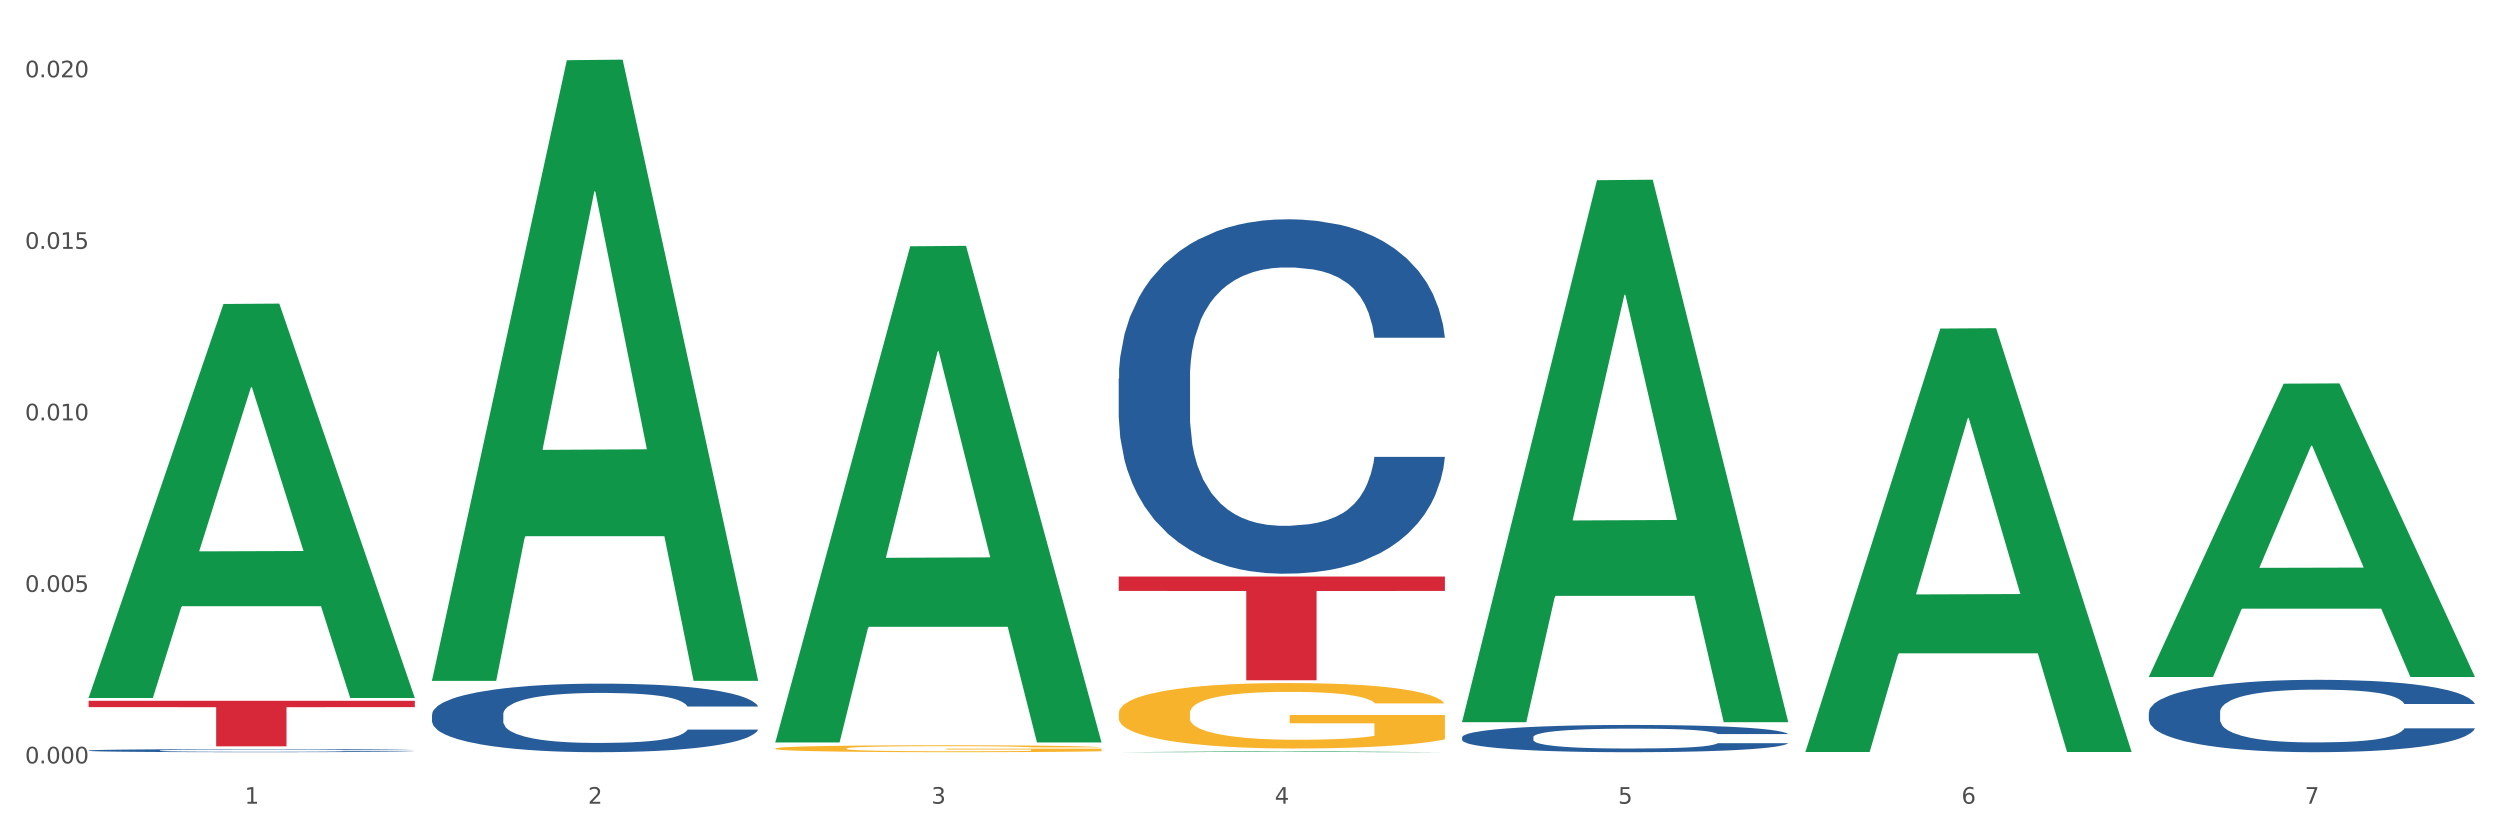 <?xml version="1.0" encoding="utf-8" standalone="no"?>
<!DOCTYPE svg PUBLIC "-//W3C//DTD SVG 1.1//EN"
  "http://www.w3.org/Graphics/SVG/1.1/DTD/svg11.dtd">
<svg xmlns:xlink="http://www.w3.org/1999/xlink" width="1080pt" height="360pt" viewBox="0 0 1080 360" xmlns="http://www.w3.org/2000/svg" version="1.1">
 <rect x="0" y="0" width="1080" height="360" fill="#333333" stroke="none"/>
 <defs>
  <style type="text/css">*{stroke-linejoin: round; stroke-linecap: butt}</style>
 </defs>
 <g id="figure_1">
  <g id="patch_1">
   <path d="M 0 360 
L 1080 360 
L 1080 0 
L 0 0 
z
" style="fill: #ffffff; stroke: #ffffff; stroke-linejoin: miter"/>
  </g>
  <g id="axes_1">
   <g id="matplotlib.axis_1">
    <g id="xtick_1">
     <g id="text_1">
      <!-- 1 -->
      <g style="fill: #4d4d4d" transform="translate(105.687 347.204) scale(0.096 -0.096)">
       <defs>
        <path id="DejaVuSans-31" d="M 794 531 
L 1825 531 
L 1825 4091 
L 703 3866 
L 703 4441 
L 1819 4666 
L 2450 4666 
L 2450 531 
L 3481 531 
L 3481 0 
L 794 0 
L 794 531 
z
" transform="scale(0.016)"/>
       </defs>
       <use xlink:href="#DejaVuSans-31"/>
      </g>
     </g>
    </g>
    <g id="xtick_2">
     <g id="text_2">
      <!-- 2 -->
      <g style="fill: #4d4d4d" transform="translate(254.021 347.204) scale(0.096 -0.096)">
       <defs>
        <path id="DejaVuSans-32" d="M 1228 531 
L 3431 531 
L 3431 0 
L 469 0 
L 469 531 
Q 828 903 1448 1529 
Q 2069 2156 2228 2338 
Q 2531 2678 2651 2914 
Q 2772 3150 2772 3378 
Q 2772 3750 2511 3984 
Q 2250 4219 1831 4219 
Q 1534 4219 1204 4116 
Q 875 4013 500 3803 
L 500 4441 
Q 881 4594 1212 4672 
Q 1544 4750 1819 4750 
Q 2544 4750 2975 4387 
Q 3406 4025 3406 3419 
Q 3406 3131 3298 2873 
Q 3191 2616 2906 2266 
Q 2828 2175 2409 1742 
Q 1991 1309 1228 531 
z
" transform="scale(0.016)"/>
       </defs>
       <use xlink:href="#DejaVuSans-32"/>
      </g>
     </g>
    </g>
    <g id="xtick_3">
     <g id="text_3">
      <!-- 3 -->
      <g style="fill: #4d4d4d" transform="translate(402.354 347.204) scale(0.096 -0.096)">
       <defs>
        <path id="DejaVuSans-33" d="M 2597 2516 
Q 3050 2419 3304 2112 
Q 3559 1806 3559 1356 
Q 3559 666 3084 287 
Q 2609 -91 1734 -91 
Q 1441 -91 1130 -33 
Q 819 25 488 141 
L 488 750 
Q 750 597 1062 519 
Q 1375 441 1716 441 
Q 2309 441 2620 675 
Q 2931 909 2931 1356 
Q 2931 1769 2642 2001 
Q 2353 2234 1838 2234 
L 1294 2234 
L 1294 2753 
L 1863 2753 
Q 2328 2753 2575 2939 
Q 2822 3125 2822 3475 
Q 2822 3834 2567 4026 
Q 2313 4219 1838 4219 
Q 1578 4219 1281 4162 
Q 984 4106 628 3988 
L 628 4550 
Q 988 4650 1302 4700 
Q 1616 4750 1894 4750 
Q 2613 4750 3031 4423 
Q 3450 4097 3450 3541 
Q 3450 3153 3228 2886 
Q 3006 2619 2597 2516 
z
" transform="scale(0.016)"/>
       </defs>
       <use xlink:href="#DejaVuSans-33"/>
      </g>
     </g>
    </g>
    <g id="xtick_4">
     <g id="text_4">
      <!-- 4 -->
      <g style="fill: #4d4d4d" transform="translate(550.688 347.204) scale(0.096 -0.096)">
       <defs>
        <path id="DejaVuSans-34" d="M 2419 4116 
L 825 1625 
L 2419 1625 
L 2419 4116 
z
M 2253 4666 
L 3047 4666 
L 3047 1625 
L 3713 1625 
L 3713 1100 
L 3047 1100 
L 3047 0 
L 2419 0 
L 2419 1100 
L 313 1100 
L 313 1709 
L 2253 4666 
z
" transform="scale(0.016)"/>
       </defs>
       <use xlink:href="#DejaVuSans-34"/>
      </g>
     </g>
    </g>
    <g id="xtick_5">
     <g id="text_5">
      <!-- 5 -->
      <g style="fill: #4d4d4d" transform="translate(699.021 347.204) scale(0.096 -0.096)">
       <defs>
        <path id="DejaVuSans-35" d="M 691 4666 
L 3169 4666 
L 3169 4134 
L 1269 4134 
L 1269 2991 
Q 1406 3038 1543 3061 
Q 1681 3084 1819 3084 
Q 2600 3084 3056 2656 
Q 3513 2228 3513 1497 
Q 3513 744 3044 326 
Q 2575 -91 1722 -91 
Q 1428 -91 1123 -41 
Q 819 9 494 109 
L 494 744 
Q 775 591 1075 516 
Q 1375 441 1709 441 
Q 2250 441 2565 725 
Q 2881 1009 2881 1497 
Q 2881 1984 2565 2268 
Q 2250 2553 1709 2553 
Q 1456 2553 1204 2497 
Q 953 2441 691 2322 
L 691 4666 
z
" transform="scale(0.016)"/>
       </defs>
       <use xlink:href="#DejaVuSans-35"/>
      </g>
     </g>
    </g>
    <g id="xtick_6">
     <g id="text_6">
      <!-- 6 -->
      <g style="fill: #4d4d4d" transform="translate(847.354 347.204) scale(0.096 -0.096)">
       <defs>
        <path id="DejaVuSans-36" d="M 2113 2584 
Q 1688 2584 1439 2293 
Q 1191 2003 1191 1497 
Q 1191 994 1439 701 
Q 1688 409 2113 409 
Q 2538 409 2786 701 
Q 3034 994 3034 1497 
Q 3034 2003 2786 2293 
Q 2538 2584 2113 2584 
z
M 3366 4563 
L 3366 3988 
Q 3128 4100 2886 4159 
Q 2644 4219 2406 4219 
Q 1781 4219 1451 3797 
Q 1122 3375 1075 2522 
Q 1259 2794 1537 2939 
Q 1816 3084 2150 3084 
Q 2853 3084 3261 2657 
Q 3669 2231 3669 1497 
Q 3669 778 3244 343 
Q 2819 -91 2113 -91 
Q 1303 -91 875 529 
Q 447 1150 447 2328 
Q 447 3434 972 4092 
Q 1497 4750 2381 4750 
Q 2619 4750 2861 4703 
Q 3103 4656 3366 4563 
z
" transform="scale(0.016)"/>
       </defs>
       <use xlink:href="#DejaVuSans-36"/>
      </g>
     </g>
    </g>
    <g id="xtick_7">
     <g id="text_7">
      <!-- 7 -->
      <g style="fill: #4d4d4d" transform="translate(995.688 347.204) scale(0.096 -0.096)">
       <defs>
        <path id="DejaVuSans-37" d="M 525 4666 
L 3525 4666 
L 3525 4397 
L 1831 0 
L 1172 0 
L 2766 4134 
L 525 4134 
L 525 4666 
z
" transform="scale(0.016)"/>
       </defs>
       <use xlink:href="#DejaVuSans-37"/>
      </g>
     </g>
    </g>
    <g id="xtick_8"/>
    <g id="xtick_9"/>
    <g id="xtick_10"/>
    <g id="xtick_11"/>
    <g id="xtick_12"/>
    <g id="xtick_13"/>
   </g>
   <g id="matplotlib.axis_2">
    <g id="ytick_1">
     <g id="text_8">
      <!-- 0.000 -->
      <g style="fill: #4d4d4d" transform="translate(10.8 329.798) scale(0.096 -0.096)">
       <defs>
        <path id="DejaVuSans-30" d="M 2034 4250 
Q 1547 4250 1301 3770 
Q 1056 3291 1056 2328 
Q 1056 1369 1301 889 
Q 1547 409 2034 409 
Q 2525 409 2770 889 
Q 3016 1369 3016 2328 
Q 3016 3291 2770 3770 
Q 2525 4250 2034 4250 
z
M 2034 4750 
Q 2819 4750 3233 4129 
Q 3647 3509 3647 2328 
Q 3647 1150 3233 529 
Q 2819 -91 2034 -91 
Q 1250 -91 836 529 
Q 422 1150 422 2328 
Q 422 3509 836 4129 
Q 1250 4750 2034 4750 
z
" transform="scale(0.016)"/>
        <path id="DejaVuSans-2e" d="M 684 794 
L 1344 794 
L 1344 0 
L 684 0 
L 684 794 
z
" transform="scale(0.016)"/>
       </defs>
       <use xlink:href="#DejaVuSans-30"/>
       <use xlink:href="#DejaVuSans-2e" transform="translate(63.623 0)"/>
       <use xlink:href="#DejaVuSans-30" transform="translate(95.41 0)"/>
       <use xlink:href="#DejaVuSans-30" transform="translate(159.033 0)"/>
       <use xlink:href="#DejaVuSans-30" transform="translate(222.656 0)"/>
      </g>
     </g>
    </g>
    <g id="ytick_2">
     <g id="text_9">
      <!-- 0.005 -->
      <g style="fill: #4d4d4d" transform="translate(10.8 255.698) scale(0.096 -0.096)">
       <use xlink:href="#DejaVuSans-30"/>
       <use xlink:href="#DejaVuSans-2e" transform="translate(63.623 0)"/>
       <use xlink:href="#DejaVuSans-30" transform="translate(95.41 0)"/>
       <use xlink:href="#DejaVuSans-30" transform="translate(159.033 0)"/>
       <use xlink:href="#DejaVuSans-35" transform="translate(222.656 0)"/>
      </g>
     </g>
    </g>
    <g id="ytick_3">
     <g id="text_10">
      <!-- 0.010 -->
      <g style="fill: #4d4d4d" transform="translate(10.8 181.598) scale(0.096 -0.096)">
       <use xlink:href="#DejaVuSans-30"/>
       <use xlink:href="#DejaVuSans-2e" transform="translate(63.623 0)"/>
       <use xlink:href="#DejaVuSans-30" transform="translate(95.41 0)"/>
       <use xlink:href="#DejaVuSans-31" transform="translate(159.033 0)"/>
       <use xlink:href="#DejaVuSans-30" transform="translate(222.656 0)"/>
      </g>
     </g>
    </g>
    <g id="ytick_4">
     <g id="text_11">
      <!-- 0.015 -->
      <g style="fill: #4d4d4d" transform="translate(10.8 107.498) scale(0.096 -0.096)">
       <use xlink:href="#DejaVuSans-30"/>
       <use xlink:href="#DejaVuSans-2e" transform="translate(63.623 0)"/>
       <use xlink:href="#DejaVuSans-30" transform="translate(95.41 0)"/>
       <use xlink:href="#DejaVuSans-31" transform="translate(159.033 0)"/>
       <use xlink:href="#DejaVuSans-35" transform="translate(222.656 0)"/>
      </g>
     </g>
    </g>
    <g id="ytick_5">
     <g id="text_12">
      <!-- 0.020 -->
      <g style="fill: #4d4d4d" transform="translate(10.8 33.397) scale(0.096 -0.096)">
       <use xlink:href="#DejaVuSans-30"/>
       <use xlink:href="#DejaVuSans-2e" transform="translate(63.623 0)"/>
       <use xlink:href="#DejaVuSans-30" transform="translate(95.41 0)"/>
       <use xlink:href="#DejaVuSans-32" transform="translate(159.033 0)"/>
       <use xlink:href="#DejaVuSans-30" transform="translate(222.656 0)"/>
      </g>
     </g>
    </g>
    <g id="ytick_6"/>
    <g id="ytick_7"/>
    <g id="ytick_8"/>
    <g id="ytick_9"/>
   </g>
   <g id="PolyCollection_1">
    <path d="M 38.283 301.227 
L 38.428 301.067 
L 96.538 131.316 
L 120.654 131.156 
L 179.2 301.547 
L 151.307 301.547 
L 138.668 261.869 
L 78.669 261.869 
L 78.234 262.509 
L 66.031 301.547 
L 38.283 301.547 
L 38.283 301.227 
L 86.224 238.191 
L 131.114 238.031 
L 108.887 167.475 
L 108.596 167.155 
L 108.306 167.635 
L 86.078 238.031 
L 86.224 238.191 
L 38.283 301.227 
z
" clip-path="url(#p53247dc8c0)" style="fill: #109648"/>
    <path d="M 483.283 249.053 
L 624.2 249.053 
L 624.2 255.282 
L 568.768 255.324 
L 568.768 293.876 
L 538.381 293.876 
L 538.381 255.324 
L 483.283 255.282 
L 483.283 249.095 
L 483.283 249.053 
z
" clip-path="url(#p53247dc8c0)" style="fill: #d62839"/>
    <path d="M 38.283 302.749 
L 179.2 302.749 
L 179.2 305.483 
L 123.768 305.501 
L 123.768 322.421 
L 93.381 322.421 
L 93.381 305.501 
L 38.283 305.483 
L 38.283 302.767 
L 38.283 302.749 
z
" clip-path="url(#p53247dc8c0)" style="fill: #d62839"/>
    <path d="M 483.283 308.146 
L 483.45 308.12 
L 483.45 307.19 
L 483.782 306.39 
L 485.446 304.453 
L 487.942 302.852 
L 489.772 301.999 
L 491.602 301.302 
L 493.765 300.605 
L 496.426 299.882 
L 501.251 298.823 
L 504.246 298.28 
L 507.906 297.712 
L 514.561 296.886 
L 519.386 296.421 
L 524.377 296.033 
L 532.529 295.569 
L 537.853 295.362 
L 543.51 295.207 
L 550.331 295.104 
L 555.488 295.078 
L 566.802 295.155 
L 576.451 295.388 
L 581.11 295.569 
L 587.099 295.878 
L 590.26 296.085 
L 595.418 296.498 
L 600.741 297.041 
L 604.402 297.506 
L 609.892 298.384 
L 614.051 299.262 
L 617.878 300.346 
L 619.874 301.095 
L 621.372 301.793 
L 622.703 302.593 
L 624.033 303.859 
L 594.087 303.859 
L 592.922 302.955 
L 591.092 302.103 
L 588.43 301.276 
L 586.101 300.76 
L 582.108 300.114 
L 578.448 299.701 
L 574.621 299.391 
L 569.963 299.133 
L 566.303 299.003 
L 561.145 298.9 
L 550.996 298.926 
L 544.175 299.133 
L 539.517 299.391 
L 536.522 299.623 
L 533.86 299.882 
L 530.865 300.243 
L 527.372 300.786 
L 524.876 301.276 
L 522.38 301.896 
L 520.384 302.516 
L 518.554 303.239 
L 517.057 304.014 
L 515.892 304.814 
L 514.894 305.796 
L 514.062 307.423 
L 514.062 310.961 
L 514.395 311.762 
L 515.226 312.821 
L 516.225 313.621 
L 517.888 314.577 
L 519.386 315.222 
L 522.214 316.152 
L 525.375 316.927 
L 527.871 317.418 
L 530.366 317.831 
L 534.692 318.399 
L 539.517 318.864 
L 543.676 319.148 
L 549.333 319.406 
L 553.159 319.51 
L 556.487 319.561 
L 564.639 319.561 
L 570.462 319.484 
L 576.95 319.303 
L 581.941 319.071 
L 586.101 318.786 
L 590.759 318.322 
L 593.754 317.883 
L 593.754 312.485 
L 557.152 312.459 
L 557.152 308.869 
L 624.2 308.869 
L 624.2 319.406 
L 621.372 319.949 
L 618.21 320.439 
L 614.883 320.878 
L 609.892 321.421 
L 603.903 321.937 
L 598.579 322.299 
L 592.922 322.609 
L 586.267 322.893 
L 577.616 323.151 
L 572.292 323.254 
L 565.637 323.332 
L 557.818 323.358 
L 550.996 323.306 
L 544.342 323.177 
L 537.354 322.945 
L 530.533 322.609 
L 525.375 322.273 
L 520.218 321.86 
L 514.727 321.317 
L 510.402 320.801 
L 507.074 320.336 
L 503.414 319.742 
L 499.421 318.967 
L 496.426 318.27 
L 493.765 317.547 
L 490.936 316.617 
L 488.94 315.816 
L 486.943 314.809 
L 485.779 314.06 
L 484.448 312.898 
L 483.45 311.271 
L 483.283 308.146 
z
" clip-path="url(#p53247dc8c0)" style="fill: #f7b32b"/>
    <path d="M 334.95 323.337 
L 335.116 323.335 
L 335.116 323.236 
L 335.449 323.151 
L 337.113 322.946 
L 339.608 322.776 
L 341.438 322.686 
L 343.268 322.612 
L 345.431 322.538 
L 348.093 322.462 
L 352.918 322.349 
L 355.913 322.292 
L 359.573 322.232 
L 366.228 322.144 
L 371.052 322.095 
L 376.044 322.054 
L 384.196 322.004 
L 389.52 321.983 
L 395.176 321.966 
L 401.998 321.955 
L 407.155 321.952 
L 418.468 321.961 
L 428.118 321.985 
L 432.776 322.004 
L 438.766 322.037 
L 441.927 322.059 
L 447.084 322.103 
L 452.408 322.16 
L 456.068 322.21 
L 461.559 322.303 
L 465.718 322.396 
L 469.544 322.511 
L 471.541 322.59 
L 473.038 322.664 
L 474.369 322.749 
L 475.7 322.883 
L 445.753 322.883 
L 444.589 322.787 
L 442.759 322.697 
L 440.097 322.609 
L 437.767 322.555 
L 433.774 322.486 
L 430.114 322.442 
L 426.288 322.41 
L 421.629 322.382 
L 417.969 322.368 
L 412.812 322.358 
L 402.663 322.36 
L 395.842 322.382 
L 391.183 322.41 
L 388.189 322.434 
L 385.527 322.462 
L 382.532 322.5 
L 379.038 322.557 
L 376.543 322.609 
L 374.047 322.675 
L 372.051 322.741 
L 370.221 322.817 
L 368.723 322.899 
L 367.559 322.984 
L 366.56 323.088 
L 365.729 323.261 
L 365.729 323.636 
L 366.061 323.721 
L 366.893 323.833 
L 367.891 323.918 
L 369.555 324.019 
L 371.052 324.087 
L 373.881 324.186 
L 377.042 324.268 
L 379.537 324.32 
L 382.033 324.364 
L 386.359 324.424 
L 391.183 324.473 
L 395.343 324.503 
L 400.999 324.531 
L 404.826 324.542 
L 408.153 324.547 
L 416.305 324.547 
L 422.128 324.539 
L 428.617 324.52 
L 433.608 324.495 
L 437.767 324.465 
L 442.426 324.416 
L 445.42 324.369 
L 445.42 323.797 
L 408.819 323.794 
L 408.819 323.414 
L 475.866 323.414 
L 475.866 324.531 
L 473.038 324.588 
L 469.877 324.64 
L 466.55 324.687 
L 461.559 324.744 
L 455.569 324.799 
L 450.245 324.837 
L 444.589 324.87 
L 437.934 324.9 
L 429.282 324.928 
L 423.959 324.939 
L 417.304 324.947 
L 409.484 324.95 
L 402.663 324.944 
L 396.008 324.93 
L 389.021 324.906 
L 382.199 324.87 
L 377.042 324.835 
L 371.884 324.791 
L 366.394 324.733 
L 362.068 324.679 
L 358.741 324.629 
L 355.081 324.566 
L 351.088 324.484 
L 348.093 324.41 
L 345.431 324.334 
L 342.603 324.235 
L 340.606 324.15 
L 338.61 324.044 
L 337.445 323.964 
L 336.114 323.841 
L 335.116 323.669 
L 334.95 323.337 
z
" clip-path="url(#p53247dc8c0)" style="fill: #f7b32b"/>
    <path d="M 38.283 324.219 
L 38.45 324.218 
L 38.45 324.184 
L 38.949 324.138 
L 40.782 324.053 
L 43.113 323.989 
L 47.111 323.914 
L 49.277 323.882 
L 52.108 323.847 
L 57.938 323.79 
L 64.601 323.741 
L 69.265 323.715 
L 72.763 323.698 
L 80.591 323.668 
L 85.089 323.654 
L 89.753 323.643 
L 93.75 323.636 
L 100.413 323.628 
L 105.743 323.624 
L 111.906 323.623 
L 117.07 323.624 
L 123.899 323.629 
L 133.893 323.643 
L 137.724 323.652 
L 142.888 323.666 
L 148.218 323.686 
L 152.549 323.705 
L 157.546 323.733 
L 162.709 323.769 
L 167.707 323.815 
L 171.204 323.858 
L 174.036 323.903 
L 176.535 323.957 
L 178.367 324.017 
L 179.2 324.066 
L 148.718 324.066 
L 147.885 324.021 
L 146.219 323.973 
L 144.554 323.94 
L 142.721 323.914 
L 139.89 323.883 
L 137.391 323.864 
L 133.227 323.841 
L 129.396 323.826 
L 126.231 323.818 
L 122.4 323.811 
L 114.238 323.803 
L 108.408 323.803 
L 104.744 323.806 
L 100.246 323.812 
L 96.415 323.82 
L 91.918 323.835 
L 88.42 323.851 
L 84.922 323.871 
L 82.923 323.886 
L 79.925 323.912 
L 77.926 323.934 
L 75.261 323.972 
L 73.762 323.998 
L 71.097 324.067 
L 69.931 324.118 
L 69.431 324.153 
L 69.098 324.192 
L 69.098 324.381 
L 70.098 324.466 
L 70.93 324.502 
L 72.263 324.544 
L 74.761 324.597 
L 78.426 324.649 
L 82.257 324.687 
L 85.422 324.71 
L 88.42 324.727 
L 91.418 324.74 
L 95.083 324.752 
L 98.081 324.759 
L 102.578 324.767 
L 107.909 324.77 
L 112.073 324.77 
L 120.568 324.764 
L 124.399 324.758 
L 128.063 324.75 
L 132.061 324.736 
L 135.226 324.722 
L 137.058 324.711 
L 140.056 324.688 
L 142.388 324.664 
L 144.387 324.636 
L 145.72 324.611 
L 147.219 324.575 
L 148.385 324.534 
L 148.718 324.512 
L 179.2 324.512 
L 178.533 324.556 
L 177.367 324.598 
L 175.036 324.655 
L 173.203 324.688 
L 170.372 324.728 
L 167.373 324.762 
L 163.209 324.799 
L 159.378 324.827 
L 155.38 324.851 
L 151.05 324.873 
L 143.221 324.903 
L 140.389 324.912 
L 134.393 324.926 
L 129.729 324.935 
L 122.9 324.943 
L 115.904 324.948 
L 108.575 324.95 
L 102.079 324.947 
L 94.916 324.94 
L 90.419 324.933 
L 85.422 324.922 
L 79.592 324.905 
L 74.095 324.884 
L 68.932 324.86 
L 64.101 324.832 
L 59.604 324.8 
L 53.774 324.748 
L 49.443 324.697 
L 46.278 324.65 
L 44.113 324.61 
L 41.948 324.559 
L 40.782 324.524 
L 38.949 324.439 
L 38.283 324.361 
L 38.283 324.219 
z
" clip-path="url(#p53247dc8c0)" style="fill: #255c99"/>
    <path d="M 186.616 308.638 
L 186.783 308.611 
L 186.783 307.854 
L 187.283 306.826 
L 189.115 304.932 
L 191.447 303.499 
L 195.444 301.822 
L 197.61 301.118 
L 200.442 300.334 
L 206.271 299.062 
L 212.934 297.98 
L 217.598 297.385 
L 221.096 297.007 
L 228.925 296.33 
L 233.422 296.033 
L 238.086 295.789 
L 242.084 295.627 
L 248.746 295.438 
L 254.077 295.357 
L 260.24 295.33 
L 265.403 295.357 
L 272.232 295.465 
L 282.227 295.789 
L 286.058 295.979 
L 291.221 296.303 
L 296.551 296.736 
L 300.882 297.169 
L 305.879 297.791 
L 311.043 298.603 
L 316.04 299.631 
L 319.538 300.577 
L 322.369 301.578 
L 324.868 302.795 
L 326.7 304.121 
L 327.533 305.23 
L 297.051 305.23 
L 296.218 304.229 
L 294.553 303.147 
L 292.887 302.417 
L 291.055 301.822 
L 288.223 301.145 
L 285.724 300.713 
L 281.56 300.199 
L 277.729 299.874 
L 274.564 299.685 
L 270.733 299.522 
L 262.571 299.36 
L 256.742 299.36 
L 253.077 299.414 
L 248.58 299.549 
L 244.749 299.739 
L 240.251 300.063 
L 236.753 300.415 
L 233.255 300.875 
L 231.257 301.199 
L 228.258 301.795 
L 226.26 302.281 
L 223.595 303.12 
L 222.095 303.715 
L 219.43 305.257 
L 218.264 306.393 
L 217.765 307.178 
L 217.432 308.043 
L 217.432 312.263 
L 218.431 314.156 
L 219.264 314.968 
L 220.596 315.888 
L 223.095 317.078 
L 226.759 318.241 
L 230.59 319.08 
L 233.755 319.594 
L 236.753 319.972 
L 239.752 320.27 
L 243.416 320.54 
L 246.414 320.703 
L 250.912 320.865 
L 256.242 320.946 
L 260.406 320.946 
L 268.901 320.811 
L 272.732 320.676 
L 276.397 320.486 
L 280.394 320.189 
L 283.559 319.864 
L 285.391 319.621 
L 288.39 319.107 
L 290.722 318.566 
L 292.72 317.944 
L 294.053 317.403 
L 295.552 316.591 
L 296.718 315.671 
L 297.051 315.184 
L 327.533 315.184 
L 326.867 316.158 
L 325.701 317.105 
L 323.369 318.376 
L 321.537 319.107 
L 318.705 319.999 
L 315.707 320.757 
L 311.543 321.595 
L 307.711 322.217 
L 303.714 322.758 
L 299.383 323.245 
L 291.554 323.922 
L 288.723 324.111 
L 282.726 324.436 
L 278.062 324.625 
L 271.233 324.814 
L 264.237 324.922 
L 256.908 324.95 
L 250.412 324.895 
L 243.25 324.733 
L 238.752 324.571 
L 233.755 324.327 
L 227.925 323.949 
L 222.429 323.489 
L 217.265 322.948 
L 212.434 322.326 
L 207.937 321.622 
L 202.107 320.459 
L 197.776 319.323 
L 194.612 318.268 
L 192.446 317.375 
L 190.281 316.239 
L 189.115 315.455 
L 187.283 313.561 
L 186.616 311.803 
L 186.616 308.638 
z
" clip-path="url(#p53247dc8c0)" style="fill: #255c99"/>
    <path d="M 483.283 163.529 
L 483.45 163.39 
L 483.45 159.474 
L 483.949 154.16 
L 485.782 144.372 
L 488.114 136.96 
L 492.111 128.291 
L 494.277 124.655 
L 497.108 120.599 
L 502.938 114.027 
L 509.601 108.434 
L 514.265 105.357 
L 517.763 103.4 
L 525.591 99.904 
L 530.089 98.365 
L 534.753 97.107 
L 538.75 96.268 
L 545.413 95.289 
L 550.743 94.869 
L 556.906 94.73 
L 562.07 94.869 
L 568.899 95.429 
L 578.893 97.107 
L 582.724 98.086 
L 587.888 99.764 
L 593.218 102.001 
L 597.549 104.239 
L 602.546 107.455 
L 607.71 111.65 
L 612.707 116.964 
L 616.205 121.858 
L 619.036 127.032 
L 621.535 133.325 
L 623.367 140.177 
L 624.2 145.91 
L 593.718 145.91 
L 592.885 140.736 
L 591.219 135.143 
L 589.554 131.367 
L 587.721 128.291 
L 584.89 124.795 
L 582.391 122.557 
L 578.227 119.9 
L 574.396 118.222 
L 571.231 117.243 
L 567.4 116.404 
L 559.238 115.565 
L 553.408 115.565 
L 549.744 115.845 
L 545.247 116.544 
L 541.415 117.523 
L 536.918 119.201 
L 533.42 121.019 
L 529.922 123.396 
L 527.923 125.074 
L 524.925 128.151 
L 522.926 130.668 
L 520.261 135.003 
L 518.762 138.079 
L 516.097 146.05 
L 514.931 151.923 
L 514.431 155.978 
L 514.098 160.453 
L 514.098 182.268 
L 515.098 192.056 
L 515.931 196.251 
L 517.263 201.006 
L 519.762 207.159 
L 523.426 213.172 
L 527.257 217.507 
L 530.422 220.163 
L 533.42 222.121 
L 536.418 223.659 
L 540.083 225.058 
L 543.081 225.897 
L 547.578 226.736 
L 552.909 227.155 
L 557.073 227.155 
L 565.568 226.456 
L 569.399 225.757 
L 573.063 224.778 
L 577.061 223.24 
L 580.226 221.562 
L 582.058 220.303 
L 585.056 217.646 
L 587.388 214.85 
L 589.387 211.633 
L 590.72 208.837 
L 592.219 204.642 
L 593.385 199.887 
L 593.718 197.37 
L 624.2 197.37 
L 623.534 202.404 
L 622.368 207.298 
L 620.036 213.871 
L 618.203 217.646 
L 615.372 222.261 
L 612.374 226.176 
L 608.209 230.511 
L 604.378 233.728 
L 600.381 236.524 
L 596.05 239.041 
L 588.221 242.537 
L 585.389 243.516 
L 579.393 245.194 
L 574.729 246.173 
L 567.9 247.152 
L 560.904 247.711 
L 553.575 247.851 
L 547.079 247.572 
L 539.916 246.733 
L 535.419 245.894 
L 530.422 244.635 
L 524.592 242.677 
L 519.095 240.3 
L 513.932 237.503 
L 509.101 234.287 
L 504.604 230.651 
L 498.774 224.638 
L 494.443 218.765 
L 491.278 213.311 
L 489.113 208.697 
L 486.948 202.824 
L 485.782 198.768 
L 483.949 188.98 
L 483.283 179.89 
L 483.283 163.529 
z
" clip-path="url(#p53247dc8c0)" style="fill: #255c99"/>
    <path d="M 631.617 318.468 
L 631.783 318.457 
L 631.783 318.156 
L 632.283 317.748 
L 634.115 316.995 
L 636.447 316.425 
L 640.445 315.759 
L 642.61 315.48 
L 645.442 315.168 
L 651.272 314.663 
L 657.934 314.233 
L 662.598 313.996 
L 666.096 313.846 
L 673.925 313.577 
L 678.422 313.459 
L 683.086 313.362 
L 687.084 313.297 
L 693.746 313.222 
L 699.077 313.19 
L 705.24 313.179 
L 710.403 313.19 
L 717.233 313.233 
L 727.227 313.362 
L 731.058 313.437 
L 736.221 313.566 
L 741.552 313.738 
L 745.882 313.91 
L 750.879 314.157 
L 756.043 314.48 
L 761.04 314.888 
L 764.538 315.265 
L 767.37 315.662 
L 769.868 316.146 
L 771.7 316.673 
L 772.533 317.113 
L 742.051 317.113 
L 741.218 316.716 
L 739.553 316.286 
L 737.887 315.995 
L 736.055 315.759 
L 733.223 315.49 
L 730.725 315.318 
L 726.56 315.114 
L 722.729 314.985 
L 719.565 314.91 
L 715.733 314.845 
L 707.572 314.781 
L 701.742 314.781 
L 698.077 314.802 
L 693.58 314.856 
L 689.749 314.931 
L 685.251 315.06 
L 681.754 315.2 
L 678.256 315.383 
L 676.257 315.512 
L 673.259 315.748 
L 671.26 315.942 
L 668.595 316.275 
L 667.096 316.511 
L 664.43 317.124 
L 663.264 317.576 
L 662.765 317.887 
L 662.432 318.231 
L 662.432 319.908 
L 663.431 320.661 
L 664.264 320.983 
L 665.596 321.349 
L 668.095 321.822 
L 671.759 322.284 
L 675.591 322.617 
L 678.755 322.821 
L 681.754 322.972 
L 684.752 323.09 
L 688.416 323.197 
L 691.415 323.262 
L 695.912 323.326 
L 701.242 323.359 
L 705.406 323.359 
L 713.901 323.305 
L 717.732 323.251 
L 721.397 323.176 
L 725.394 323.058 
L 728.559 322.929 
L 730.391 322.832 
L 733.39 322.628 
L 735.722 322.413 
L 737.72 322.165 
L 739.053 321.95 
L 740.552 321.628 
L 741.718 321.263 
L 742.051 321.069 
L 772.533 321.069 
L 771.867 321.456 
L 770.701 321.832 
L 768.369 322.337 
L 766.537 322.628 
L 763.705 322.982 
L 760.707 323.283 
L 756.543 323.617 
L 752.712 323.864 
L 748.714 324.079 
L 744.383 324.272 
L 736.555 324.541 
L 733.723 324.616 
L 727.726 324.745 
L 723.062 324.821 
L 716.233 324.896 
L 709.237 324.939 
L 701.908 324.95 
L 695.412 324.928 
L 688.25 324.864 
L 683.752 324.799 
L 678.755 324.702 
L 672.925 324.552 
L 667.429 324.369 
L 662.265 324.154 
L 657.435 323.907 
L 652.937 323.627 
L 647.107 323.165 
L 642.777 322.714 
L 639.612 322.294 
L 637.446 321.94 
L 635.281 321.488 
L 634.115 321.177 
L 632.283 320.424 
L 631.617 319.725 
L 631.617 318.468 
z
" clip-path="url(#p53247dc8c0)" style="fill: #255c99"/>
    <path d="M 928.283 307.728 
L 928.45 307.7 
L 928.45 306.9 
L 928.95 305.815 
L 930.782 303.816 
L 933.114 302.302 
L 937.111 300.532 
L 939.277 299.789 
L 942.108 298.961 
L 947.938 297.619 
L 954.601 296.476 
L 959.265 295.848 
L 962.763 295.448 
L 970.592 294.734 
L 975.089 294.42 
L 979.753 294.163 
L 983.751 293.992 
L 990.413 293.792 
L 995.743 293.706 
L 1001.906 293.677 
L 1007.07 293.706 
L 1013.899 293.82 
L 1023.893 294.163 
L 1027.725 294.363 
L 1032.888 294.706 
L 1038.218 295.163 
L 1042.549 295.619 
L 1047.546 296.276 
L 1052.71 297.133 
L 1057.707 298.218 
L 1061.205 299.218 
L 1064.036 300.275 
L 1066.535 301.56 
L 1068.367 302.959 
L 1069.2 304.13 
L 1038.718 304.13 
L 1037.885 303.073 
L 1036.219 301.931 
L 1034.554 301.16 
L 1032.722 300.532 
L 1029.89 299.818 
L 1027.391 299.361 
L 1023.227 298.818 
L 1019.396 298.475 
L 1016.231 298.275 
L 1012.4 298.104 
L 1004.238 297.933 
L 998.409 297.933 
L 994.744 297.99 
L 990.247 298.133 
L 986.416 298.333 
L 981.918 298.675 
L 978.42 299.047 
L 974.922 299.532 
L 972.924 299.875 
L 969.925 300.503 
L 967.927 301.017 
L 965.261 301.902 
L 963.762 302.531 
L 961.097 304.159 
L 959.931 305.358 
L 959.432 306.186 
L 959.098 307.1 
L 959.098 311.555 
L 960.098 313.554 
L 960.931 314.411 
L 962.263 315.382 
L 964.762 316.639 
L 968.426 317.867 
L 972.257 318.752 
L 975.422 319.295 
L 978.42 319.695 
L 981.419 320.009 
L 985.083 320.294 
L 988.081 320.466 
L 992.579 320.637 
L 997.909 320.723 
L 1002.073 320.723 
L 1010.568 320.58 
L 1014.399 320.437 
L 1018.064 320.237 
L 1022.061 319.923 
L 1025.226 319.58 
L 1027.058 319.323 
L 1030.056 318.781 
L 1032.388 318.21 
L 1034.387 317.553 
L 1035.72 316.982 
L 1037.219 316.125 
L 1038.385 315.154 
L 1038.718 314.64 
L 1069.2 314.64 
L 1068.534 315.668 
L 1067.368 316.667 
L 1065.036 318.01 
L 1063.204 318.781 
L 1060.372 319.723 
L 1057.374 320.523 
L 1053.209 321.408 
L 1049.378 322.065 
L 1045.381 322.636 
L 1041.05 323.15 
L 1033.221 323.864 
L 1030.39 324.064 
L 1024.393 324.407 
L 1019.729 324.607 
L 1012.9 324.807 
L 1005.904 324.921 
L 998.575 324.95 
L 992.079 324.892 
L 984.916 324.721 
L 980.419 324.55 
L 975.422 324.293 
L 969.592 323.893 
L 964.095 323.407 
L 958.932 322.836 
L 954.101 322.179 
L 949.604 321.437 
L 943.774 320.209 
L 939.443 319.009 
L 936.279 317.895 
L 934.113 316.953 
L 931.948 315.754 
L 930.782 314.925 
L 928.95 312.926 
L 928.283 311.07 
L 928.283 307.728 
z
" clip-path="url(#p53247dc8c0)" style="fill: #255c99"/>
    <path d="M 334.95 320.348 
L 335.095 320.147 
L 393.205 106.4 
L 417.321 106.199 
L 475.866 320.751 
L 447.974 320.751 
L 435.335 270.79 
L 375.336 270.79 
L 374.9 271.595 
L 362.697 320.751 
L 334.95 320.751 
L 334.95 320.348 
L 382.89 240.974 
L 427.78 240.772 
L 405.553 151.93 
L 405.263 151.527 
L 404.972 152.131 
L 382.745 240.772 
L 382.89 240.974 
L 334.95 320.348 
z
" clip-path="url(#p53247dc8c0)" style="fill: #109648"/>
    <path d="M 483.283 324.949 
L 483.428 324.948 
L 541.538 324.56 
L 565.654 324.559 
L 624.2 324.95 
L 596.307 324.95 
L 583.668 324.859 
L 523.67 324.859 
L 523.234 324.86 
L 511.031 324.95 
L 483.283 324.95 
L 483.283 324.949 
L 531.224 324.804 
L 576.114 324.804 
L 553.887 324.642 
L 553.596 324.642 
L 553.306 324.643 
L 531.079 324.804 
L 531.224 324.804 
L 483.283 324.949 
z
" clip-path="url(#p53247dc8c0)" style="fill: #109648"/>
    <path d="M 631.617 311.538 
L 631.762 311.318 
L 689.872 77.848 
L 713.987 77.628 
L 772.533 311.978 
L 744.64 311.978 
L 732.002 257.406 
L 672.003 257.406 
L 671.567 258.286 
L 659.364 311.978 
L 631.617 311.978 
L 631.617 311.538 
L 679.557 224.839 
L 724.447 224.619 
L 702.22 127.579 
L 701.93 127.138 
L 701.639 127.799 
L 679.412 224.619 
L 679.557 224.839 
L 631.617 311.538 
z
" clip-path="url(#p53247dc8c0)" style="fill: #109648"/>
    <path d="M 186.616 293.624 
L 186.762 293.372 
L 244.872 26.011 
L 268.987 25.759 
L 327.533 294.128 
L 299.64 294.128 
L 287.001 231.635 
L 227.003 231.635 
L 226.567 232.643 
L 214.364 294.128 
L 186.616 294.128 
L 186.616 293.624 
L 234.557 194.34 
L 279.447 194.088 
L 257.22 82.961 
L 256.929 82.457 
L 256.639 83.213 
L 234.412 194.088 
L 234.557 194.34 
L 186.616 293.624 
z
" clip-path="url(#p53247dc8c0)" style="fill: #109648"/>
    <path d="M 779.95 324.531 
L 780.095 324.359 
L 838.205 141.941 
L 862.321 141.769 
L 920.867 324.875 
L 892.974 324.875 
L 880.335 282.236 
L 820.336 282.236 
L 819.901 282.924 
L 807.697 324.875 
L 779.95 324.875 
L 779.95 324.531 
L 827.891 256.791 
L 872.781 256.619 
L 850.554 180.797 
L 850.263 180.453 
L 849.972 180.969 
L 827.745 256.619 
L 827.891 256.791 
L 779.95 324.531 
z
" clip-path="url(#p53247dc8c0)" style="fill: #109648"/>
    <path d="M 928.283 292.238 
L 928.429 292.119 
L 986.539 165.74 
L 1010.654 165.621 
L 1069.2 292.476 
L 1041.307 292.476 
L 1028.668 262.936 
L 968.67 262.936 
L 968.234 263.412 
L 956.031 292.476 
L 928.283 292.476 
L 928.283 292.238 
L 976.224 245.307 
L 1021.114 245.188 
L 998.887 192.66 
L 998.596 192.421 
L 998.306 192.779 
L 976.079 245.188 
L 976.224 245.307 
L 928.283 292.238 
z
" clip-path="url(#p53247dc8c0)" style="fill: #109648"/>
   </g>
  </g>
 </g>
 <defs>
  <clipPath id="p53247dc8c0">
   <rect x="38.283" y="10.8" width="1030.917" height="329.109"/>
  </clipPath>
 </defs>
</svg>
